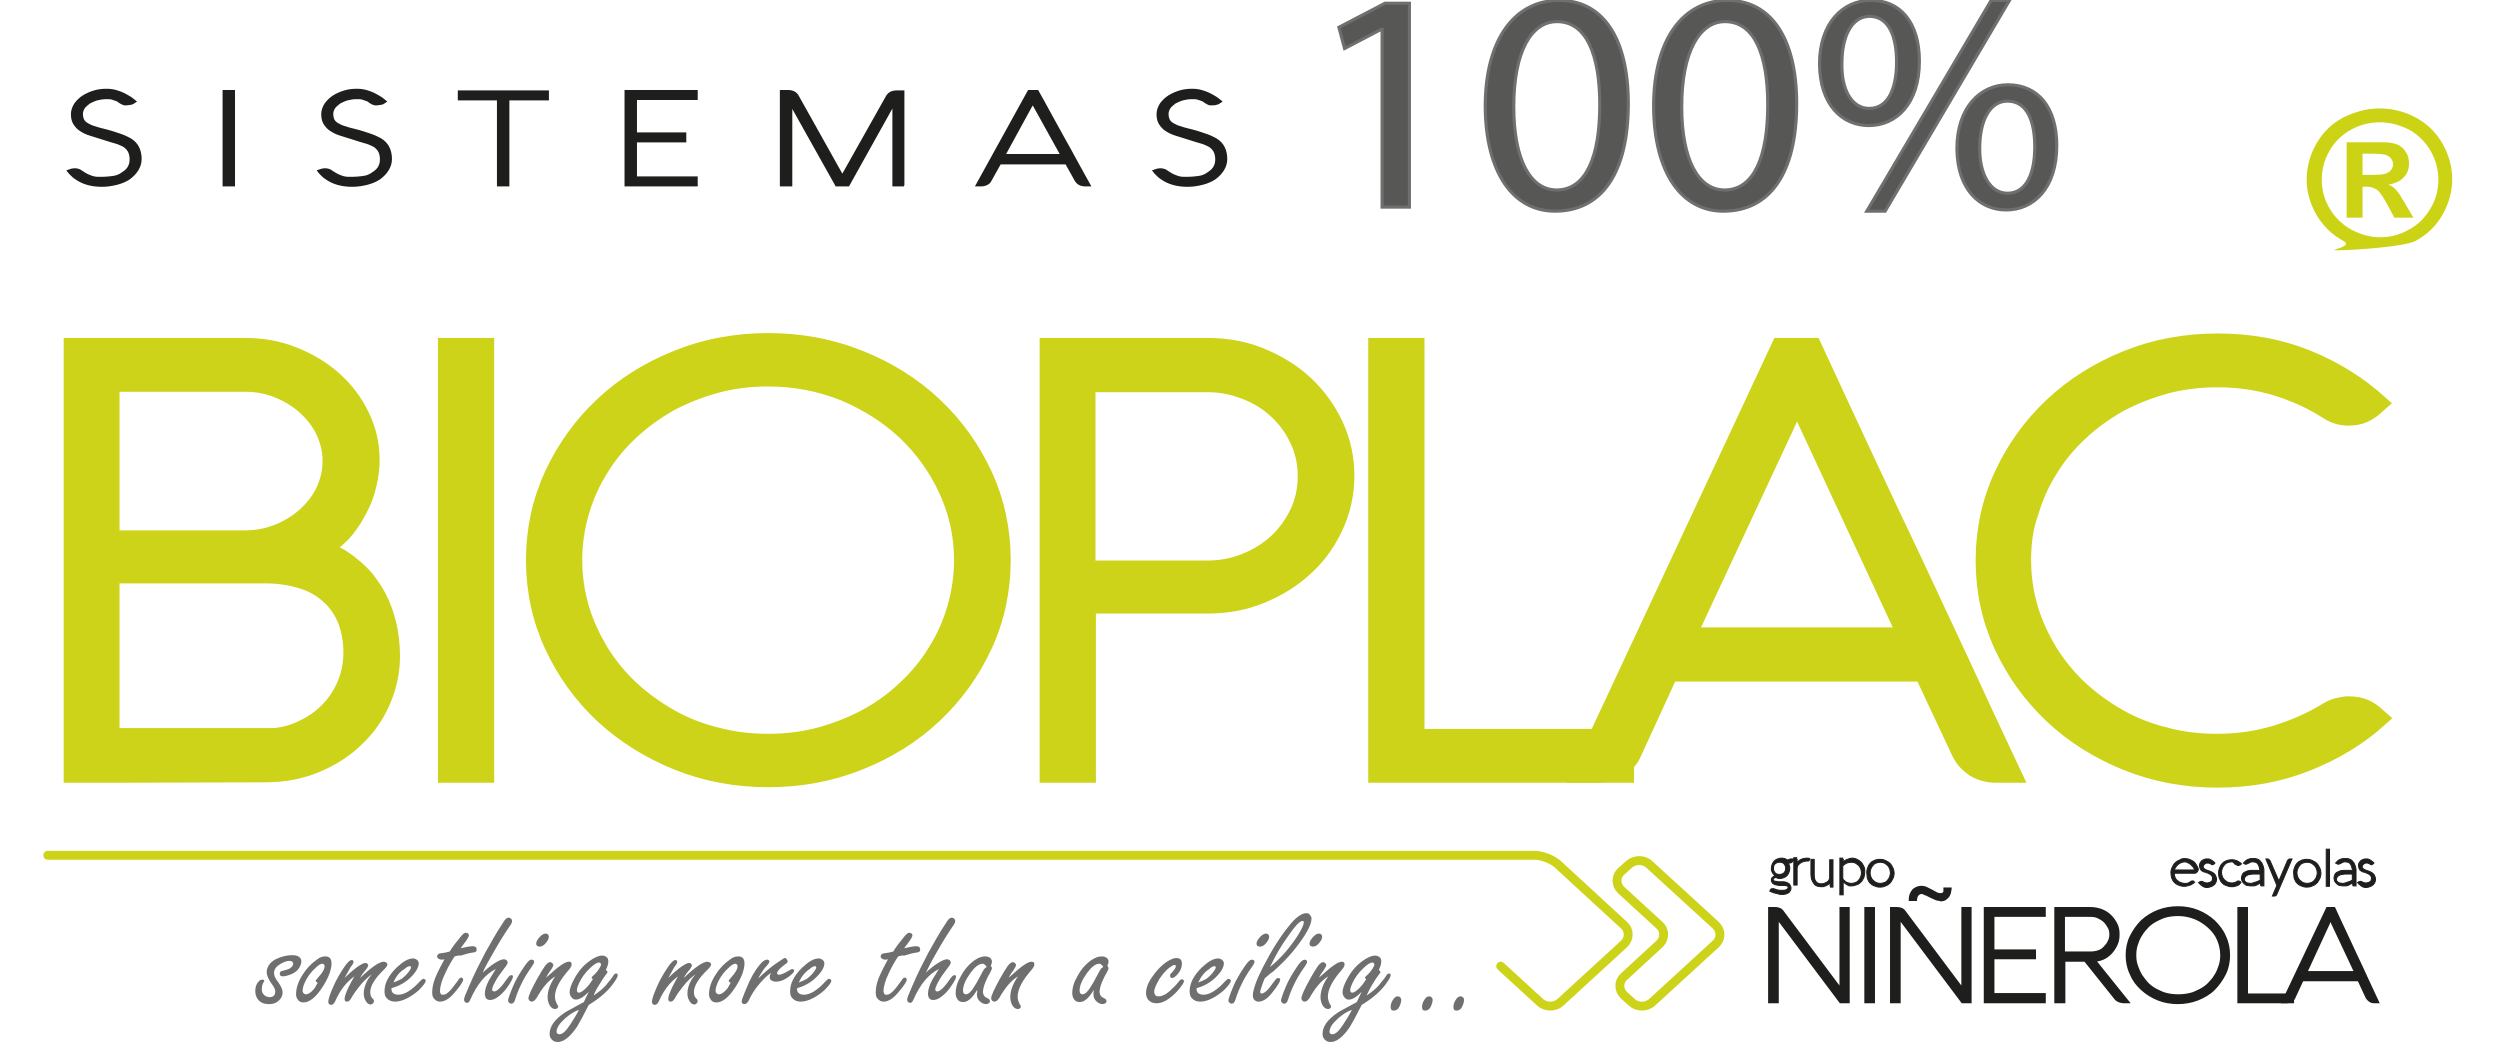 <svg height="1042" viewBox="30.7 22.5 589.8 255.6" width="2500" xmlns="http://www.w3.org/2000/svg"><path d="m49.7 212.5h-13.1v-105.1h42.6c4.1 0 8.1.7 11.8 2.2 3.8 1.5 7.1 3.5 9.9 6s5.1 5.5 6.7 8.9c1.7 3.4 2.5 7.1 2.5 10.9 0 2.1-.3 4.1-.8 6.2s-1.2 4-2.2 5.8c-.9 1.8-2 3.5-3.2 5s-2.6 2.7-4 3.6c-.6.4-1.1.7-1.5.9s-.7.3-.9.4c-.2 0-.4.1-.5 0h-.2c1 0 2.1.2 3.3.7 1.1.4 2.1.9 3 1.5 2.2 1.5 4.1 3.1 5.7 5 1.5 1.9 2.8 3.9 3.7 6s1.6 4.3 2 6.5.6 4.4.6 6.5c0 3.8-.8 7.4-2.3 10.9s-3.6 6.6-6.4 9.2c-2.7 2.7-6 4.8-9.8 6.4s-8 2.4-12.6 2.4zm-3.4-95.9v38h32.8c2.8 0 5.5-.5 8-1.5s4.8-2.4 6.7-4.1 3.5-3.7 4.6-6 1.7-4.8 1.7-7.4-.6-5.1-1.7-7.4-2.7-4.3-4.6-6-4.2-3.1-6.7-4.1-5.2-1.5-8-1.5zm37.7 86.6c2.9 0 5.7-.5 8.2-1.6 2.6-1.1 4.8-2.5 6.7-4.3s3.4-3.9 4.5-6.3 1.7-4.9 1.8-7.7c.1-3.1-.4-5.9-1.3-8.4-.9-2.4-2.3-4.5-4.2-6.2-1.8-1.7-4.1-3-6.7-3.8s-5.6-1.3-8.9-1.3h-37.8v39.5h37.7zm54.2 9.3h-9.8v-105.1h9.8zm11.8-52.6c0-7.4 1.5-14.4 4.5-20.9s7.1-12.2 12.3-17.1 11.3-8.7 18.3-11.5c6.9-2.8 14.4-4.2 22.3-4.2s15.4 1.4 22.4 4.2 13.1 6.6 18.3 11.5 9.3 10.6 12.3 17.1 4.5 13.5 4.5 20.9-1.5 14.4-4.5 20.9-7.1 12.2-12.3 17.1-11.3 8.7-18.3 11.5-14.4 4.2-22.4 4.2c-7.9 0-15.4-1.4-22.3-4.2s-13-6.6-18.3-11.5c-5.2-4.9-9.3-10.6-12.3-17.1s-4.5-13.5-4.5-20.9zm9.8 0c0 4.1.6 8.1 1.7 11.8 1.1 3.8 2.8 7.3 4.8 10.7 2.1 3.3 4.5 6.3 7.4 9s6.1 5 9.6 7 7.3 3.5 11.4 4.5c4 1.1 8.3 1.6 12.7 1.6s8.6-.5 12.7-1.6c4-1.1 7.8-2.6 11.4-4.5 3.6-2 6.8-4.3 9.6-7 2.9-2.7 5.4-5.7 7.4-9 2.1-3.3 3.7-6.9 4.8-10.7s1.7-7.7 1.7-11.8c0-6.2-1.3-11.9-3.8-17.3s-5.9-10.1-10.2-14.2c-4.3-4-9.4-7.2-15.1-9.6-5.8-2.3-11.9-3.5-18.5-3.5-4.4 0-8.6.5-12.7 1.6-4 1.1-7.8 2.6-11.4 4.5-3.5 2-6.7 4.3-9.6 7s-5.4 5.7-7.4 9c-2.1 3.3-3.7 6.9-4.8 10.7-1.1 3.7-1.7 7.7-1.7 11.8zm126 52.6h-9.8v-105.1h39.2c4.7 0 9.1.8 13.2 2.5s7.7 3.9 10.8 6.8 5.5 6.3 7.3 10.1c1.8 3.9 2.7 8 2.7 12.4s-.9 8.5-2.7 12.4-4.2 7.3-7.3 10.1c-3.1 2.9-6.7 5.1-10.8 6.8s-8.5 2.5-13.2 2.5h-29.4zm29.3-50.5c3.3 0 6.5-.6 9.4-1.8 3-1.2 5.5-2.8 7.7-4.8 2.2-2.1 3.9-4.5 5.2-7.2 1.3-2.8 1.9-5.7 1.9-8.9 0-3.1-.6-6.1-1.9-8.8-1.3-2.8-3-5.2-5.2-7.2-2.2-2.1-4.8-3.7-7.7-4.8-3-1.2-6.1-1.8-9.4-1.8h-29.4v45.3zm41.5 50.5v-105.1h9.8v95.9h51.4v9.2z" fill="#ccd318" stroke="#ccd318" stroke-linecap="round" stroke-width="4"/><path d="m455.5 107.4h8.3c4.1 8.9 8.2 17.7 12.3 26.5s8.2 17.5 12.3 26.1c4.1 8.7 8.1 17.4 12.2 26.1 4 8.7 8.1 17.5 12.3 26.4h-4.4c-1.9 0-3.7-.5-5.2-1.4-1.5-1-2.7-2.2-3.5-3.8l-9.2-19.6h-62l-9 19.6c-.7 1.6-1.9 2.9-3.5 3.8-1.6 1-3.4 1.4-5.3 1.4h-4.4zm-22.4 71h53.3l-25.1-54c-.3-.5-.5-1.2-.7-1.9s-.4-1.4-.5-2c-.2-.7-.3-1.5-.3-2.2-.1.7-.2 1.5-.4 2.2-.1.6-.2 1.3-.4 2s-.4 1.3-.7 1.9zm82.1-18.5c0 4.1.6 8.1 1.7 11.8 1.1 3.8 2.8 7.3 4.8 10.7 2.1 3.3 4.5 6.3 7.4 9s6.1 5 9.6 7 7.3 3.5 11.4 4.5c4 1.1 8.3 1.6 12.7 1.6 5.1 0 9.9-.7 14.5-2.1s8.8-3.3 12.7-5.7c.7-.4 1.5-.8 2.4-1s1.7-.4 2.6-.4c1.5 0 2.8.2 4 .7 1.1.5 2.1 1.1 3 2l.8.7c-5.2 4.7-11.2 8.3-18 11s-14.1 4-21.9 4c-7.9 0-15.4-1.4-22.3-4.2s-13-6.6-18.2-11.5-9.3-10.6-12.3-17.1-4.5-13.5-4.5-20.9 1.5-14.4 4.5-20.9 7.1-12.2 12.3-17.1 11.3-8.7 18.2-11.5 14.4-4.2 22.3-4.2 15.2 1.3 21.9 4 12.7 6.4 17.9 11.1l-.8.7c-.9.9-2 1.6-3.1 2.1s-2.4.7-3.8.7c-1.8 0-3.5-.5-5-1.5-3.9-2.5-8.1-4.4-12.6-5.8s-9.4-2.1-14.5-2.1c-4.4 0-8.6.5-12.7 1.6-4 1.1-7.8 2.6-11.4 4.5-3.5 2-6.7 4.3-9.6 7s-5.4 5.7-7.4 9c-2.1 3.3-3.7 6.9-4.8 10.7-1.3 3.5-1.8 7.5-1.8 11.6z" fill="#ccd318" stroke="#ccd318" stroke-linecap="round" stroke-width="4"/><path d="m602.7 49.1c3 0 6 .7 8.8 2.2s5 3.6 6.6 6.4 2.4 5.7 2.4 8.8c0 3-.8 5.9-2.4 8.7s-3.8 4.9-6.6 6.4-16 2.3-19.1 2.3 4.2-.8 1.4-2.3-5-3.7-6.6-6.4c-1.6-2.8-2.4-5.6-2.4-8.7 0-3 .8-6 2.4-8.8s3.8-4.9 6.6-6.4c2.9-1.4 5.8-2.2 8.9-2.2m0 3.4c-2.4 0-4.8.6-7 1.8s-4 2.9-5.3 5.2c-1.3 2.2-1.9 4.6-1.9 7.1 0 2.4.6 4.8 1.9 7s3 3.9 5.3 5.2c2.3 1.2 4.6 1.9 7.1 1.9s4.9-.6 7.1-1.9c2.3-1.2 4-3 5.3-5.2s1.9-4.5 1.9-7-.6-4.8-1.9-7.1c-1.3-2.2-3.1-4-5.3-5.2-2.4-1.2-4.8-1.8-7.2-1.8m-8.1 23.4v-18.5h9.8c1.3.1 2.3.4 3 .7.7.4 1.3 1 1.8 1.8s.7 1.7.7 2.7c0 1.3-.4 2.5-1.3 3.4-.9 1-2.1 1.5-3.8 1.8.6.2 1 .4 1.3.7.3.2.7.7 1.3 1.4.1.2.6.9 1.4 2.3l2.2 3.7h-4.7l-1.6-3c-1.1-2-1.9-3.3-2.6-3.8s-1.6-.8-2.6-.8h-1v7.6zm3.9-10.5h1.6c2.2 0 3.6-.1 4.1-.3s1-.5 1.3-.9.5-.9.5-1.4-.2-1-.5-1.4-.7-.7-1.3-.9-1.9-.3-4.1-.3h-1.6z" fill="#ccd315"/><path d="m358 29.7h-.2l-9 4.7-1.4-5.2 11.3-5.9h6v50h-6.7zm60.4 18.2c0 17-6.5 26.4-18 26.4-10.1 0-17-9.2-17.1-25.7 0-16.8 7.5-26 18-26 10.9-.1 17.1 9.3 17.1 25.3zm-28.1.8c0 13 4.1 20.4 10.5 20.4 7.2 0 10.6-8.1 10.6-20.9 0-12.3-3.3-20.4-10.5-20.4-6.2 0-10.6 7.2-10.6 20.9zm69.4-.8c0 17-6.5 26.4-18 26.4-10.1 0-17-9.2-17.1-25.7 0-16.8 7.5-26 18-26 10.8-.1 17.1 9.3 17.1 25.3zm-28.2.8c0 13 4.1 20.4 10.5 20.4 7.2 0 10.6-8.1 10.6-20.9 0-12.3-3.3-20.4-10.5-20.4-6.1 0-10.6 7.2-10.6 20.9zm58.3-11.2c0 10.5-5.7 15.8-12.4 15.8-6.5 0-12-5-12.1-15.1 0-10 5.7-15.6 12.5-15.6 7.2-.1 12 5.3 12 14.9zm-19 .4c-.2 6.4 2.3 11.2 6.7 11.2 4.6 0 6.7-4.8 6.7-11.4 0-6.1-1.8-11.2-6.7-11.2-4.4.1-6.7 5.1-6.7 11.4zm6.1 36.4 30.5-51.7h4.5l-30.5 51.7zm46.6-16.1c0 10.5-5.7 15.8-12.4 15.8-6.5 0-12-5-12.1-15 0-10.1 5.7-15.7 12.5-15.7 7.3 0 12 5.4 12 14.9zm-18.9.5c-.1 6.4 2.5 11.2 6.8 11.2 4.6 0 6.7-4.8 6.7-11.4 0-6.1-1.8-11.2-6.7-11.2-4.4 0-6.8 5-6.8 11.4z" fill="#575756" stroke="#706f6f" stroke-width=".766"/><path d="m48.9 47.9c-.3-.2-.6-.3-.8-.5s-.5-.3-.8-.4l-.9-.3c-.3-.1-.8-.1-1.3-.1-.8 0-1.5.1-2.3.3-.7.2-1.3.5-1.9.8-.5.4-1 .8-1.3 1.2-.3.5-.5 1-.5 1.5 0 .6.1 1.1.3 1.5s.5.7 1 1 1.1.6 1.9.8c.8.3 1.7.5 2.9.8.6.2 1.2.3 1.7.5s1 .3 1.5.5.9.3 1.3.5l1.2.6c1 .6 1.6 1.3 2 2.1s.6 1.8.6 2.8-.3 1.9-.8 2.7-1.2 1.5-2 2.1c-.9.6-1.9 1-3 1.3-1.2.3-2.4.5-3.7.5-2.6 0-4.7-.6-6.4-1.8-.5-.3-.9-.7-1.2-1s-.6-.6-.8-.9l.3-.1c.5-.2.9-.3 1.3-.3.3 0 .6 0 .9.1s.6.2.8.4c.6.4 1.1.7 1.5.9.5.2.9.4 1.3.5s.8.2 1.2.2h1.2c.8 0 1.6-.1 2.5-.2s1.6-.4 2.2-.8 1.2-.8 1.6-1.4.6-1.3.6-2.1c0-.9-.2-1.6-.5-2.1s-.8-1-1.4-1.3-1.3-.6-2.1-.8-1.6-.5-2.6-.8c-1.2-.4-2.2-.7-3.2-1s-1.8-.7-2.4-1.1c-.7-.4-1.2-1-1.6-1.6s-.6-1.4-.6-2.4c0-.9.3-1.7.8-2.5.5-.7 1.2-1.4 2-1.9s1.7-.9 2.7-1.2 2-.4 3-.4c.9 0 1.6.1 2.3.3s1.3.4 1.9.7 1.1.6 1.6.9.9.7 1.3 1l-.6.4c-.2.1-.4.2-.6.2s-.5.1-.8.1c-.5.1-.9 0-1.3-.2zm27.5 20.1h-2.6v-23.2h2.6zm33.9-20.1c-.3-.2-.6-.3-.8-.5s-.5-.3-.8-.4l-.9-.3c-.3-.1-.8-.1-1.3-.1-.8 0-1.5.1-2.3.3-.7.2-1.3.5-1.9.8-.5.4-1 .8-1.3 1.2-.3.5-.5 1-.5 1.5 0 .6.1 1.1.3 1.5s.5.7 1 1 1.1.6 1.9.8c.8.3 1.7.5 2.9.8.6.2 1.2.3 1.7.5s1 .3 1.5.5.9.3 1.3.5l1.2.6c1 .6 1.6 1.3 2 2.1s.6 1.8.6 2.8-.3 1.9-.8 2.7-1.2 1.5-2 2.1c-.9.6-1.9 1-3 1.3-1.2.3-2.4.5-3.7.5-2.6 0-4.7-.6-6.4-1.8-.5-.3-.9-.7-1.2-1s-.6-.6-.8-.9l.3-.1c.5-.2.9-.3 1.3-.3.3 0 .6 0 .9.1s.6.2.8.4c.6.4 1.1.7 1.5.9.5.2.9.4 1.3.5s.8.2 1.2.2h1.2c.8 0 1.6-.1 2.5-.2s1.6-.4 2.2-.8 1.2-.8 1.6-1.4.6-1.3.6-2.1c0-.9-.2-1.6-.5-2.1s-.8-1-1.4-1.3-1.3-.6-2.1-.8-1.6-.5-2.6-.8c-1.2-.4-2.2-.7-3.2-1s-1.8-.7-2.4-1.1c-.7-.4-1.2-1-1.6-1.6s-.6-1.4-.6-2.4c0-.9.3-1.7.8-2.5.5-.7 1.2-1.4 2-1.9s1.7-.9 2.7-1.2 2-.4 3-.4c.9 0 1.6.1 2.3.3s1.3.4 1.9.7 1.1.6 1.6.9.9.7 1.3 1l-.6.4c-.2.1-.4.2-.6.2s-.5.1-.8.1c-.5.1-.9 0-1.3-.2zm21.2-1v-2h21.9v2h-9.7v21.1h-2.6v-21.1zm58.4 21.1h-17.5v-23.2h17.5v2h-14.9v8.4h12.1v2h-12.1v8.8h14.9zm50.8 0h-2.6v-20c0 .1-.1.2-.1.3s-.1.2-.1.3-.1.2-.1.2l-10.7 19.2h-3l-10.7-19.1c-.1-.1-.2-.3-.2-.5-.1-.2-.1-.3-.1-.4v20h-2.6v-23.2h1.8c.5 0 1 .1 1.4.3s.7.5.9.8l10.8 19.3c.1.1.1.2.1.3s.1.2.1.3c0-.1 0-.2.1-.3 0-.1.1-.2.1-.3l10.8-19.2c.2-.3.5-.6.9-.8s.9-.3 1.3-.3h1.8v23.1zm30.6-23.2h2.2c1.1 2 2.2 3.9 3.2 5.8 1.1 1.9 2.1 3.9 3.2 5.8s2.1 3.8 3.2 5.8c1.1 1.9 2.1 3.9 3.2 5.8h-1.1c-.5 0-1-.1-1.4-.3s-.7-.5-.9-.8l-2.4-4.3h-16.2l-2.4 4.3c-.2.4-.5.6-.9.8s-.9.3-1.4.3h-1.1zm-5.9 15.7h13.9l-6.6-11.9c-.1-.1-.1-.3-.2-.4-.1-.2-.1-.3-.1-.4 0-.2-.1-.3-.1-.5 0 .2-.1.3-.1.5 0 .1-.1.3-.1.4 0 .2-.1.3-.2.4zm49.8-12.6c-.3-.2-.6-.3-.8-.5s-.5-.3-.8-.4l-.9-.3c-.3-.1-.8-.1-1.3-.1-.8 0-1.5.1-2.3.3-.7.2-1.3.5-1.9.8-.5.4-1 .8-1.3 1.2-.3.5-.5 1-.5 1.5 0 .6.1 1.1.3 1.5s.5.7 1 1 1.1.6 1.9.8c.8.3 1.7.5 2.9.8.6.2 1.2.3 1.7.5s1 .3 1.5.5.9.3 1.3.5l1.2.6c1 .6 1.6 1.3 2 2.1s.6 1.8.6 2.8-.3 1.9-.8 2.7-1.2 1.5-2 2.1c-.9.6-1.9 1-3 1.3-1.2.3-2.4.5-3.7.5-2.6 0-4.7-.6-6.4-1.8-.5-.3-.9-.7-1.2-1s-.6-.6-.8-.9l.3-.1c.5-.2.9-.3 1.3-.3.3 0 .6 0 .9.1s.6.2.8.4c.6.4 1.1.7 1.5.9.5.2.9.4 1.3.5s.8.2 1.2.2h1.2c.8 0 1.6-.1 2.5-.2s1.6-.4 2.2-.8 1.2-.8 1.6-1.4.6-1.3.6-2.1c0-.9-.2-1.6-.5-2.1s-.8-1-1.4-1.3-1.3-.6-2.1-.8-1.6-.5-2.6-.8c-1.2-.4-2.2-.7-3.2-1s-1.8-.7-2.4-1.1c-.7-.4-1.2-1-1.6-1.6s-.6-1.4-.6-2.4c0-.9.3-1.7.8-2.5.5-.7 1.2-1.4 2-1.9s1.7-.9 2.7-1.2 2-.4 3-.4c.9 0 1.6.1 2.3.3s1.3.4 1.9.7 1.1.6 1.6.9.9.7 1.3 1l-.6.4c-.2.1-.4.2-.6.2-.2.1-.5.1-.8.1-.5.1-1 0-1.3-.2z" fill="#1e1e1c" stroke="#1e1e1c" stroke-width=".451"/><path d="m423.5 234.5c-1.3-1.2-3.5-1.2-4.9 0l-2 1.8c-1.3 1.2-1.3 3.2 0 4.5l9.5 8.7c1.3 1.2 1.3 3.2 0 4.5l-8.8 8.1c-1.3 1.2-1.3 3.2 0 4.5l2 1.8c1.3 1.2 3.5 1.2 4.9 0l15.7-14.4c1.3-1.2 1.3-3.2 0-4.5z" fill="none" stroke="#ccd318" stroke-width="2.183"/><path d="m30.7 232.3h364.7c1.8 0 4.4 1 5.7 2.2l16.3 15c1.3 1.2 1.3 3.2 0 4.5l-15.7 14.4c-1.3 1.2-3.5 1.2-4.9 0l-9.7-8.9" fill="none" stroke="#ccd318" stroke-linecap="round" stroke-width="2.183"/><g fill="#1e1e1c" stroke="#1e1e1c"><path d="m472.5 268.4h-2.1l-15-20c-.1-.1-.1-.1-.1-.2s-.1-.2-.1-.3-.1-.2-.1-.3v20.8h-2.2v-23.2h1.5c.5 0 .8.1 1.1.2s.5.3.7.5l13.7 18.3c.1.1.2.2.2.4s.1.2.2.3c0 .1.1.2.1.4v-20.1h2.1zm6.2 0h-2.2v-23.2h2.2zm23.7 0h-2.1l-15-20c-.1-.1-.1-.1-.1-.2s-.1-.2-.1-.3-.1-.2-.1-.3v20.8h-2.2v-23.2h1.5c.5 0 .8.1 1.1.2s.5.3.7.5l13.7 18.3c.1.1.2.2.2.4s.1.2.2.3c0 .1.1.2.1.4v-20.1h2.1zm-7.4-25.1c-.5 0-1-.1-1.4-.3s-.9-.4-1.3-.6-.7-.4-1.1-.5c-.3-.2-.6-.3-.8-.3h-.1c-.3 0-.5.1-.6.2s-.3.2-.4.4-.2.3-.2.5-.1.3-.1.5v.1h-1.6v-.2-.2c0-.3.1-.6.2-1 .1-.3.3-.6.5-.9s.5-.5.9-.7.8-.3 1.3-.3.9.1 1.3.3l1.2.6s.7.4 1.1.6c.3.2.7.3 1 .3.2 0 .4 0 .6-.1.1-.1.3-.2.3-.3.1-.1.1-.3.1-.5v-.5h1.6v.1c0 .1 0 .3-.1.6 0 .3-.1.6-.3 1s-.4.6-.8.9c-.3.3-.8.4-1.4.4h.1zm25.6 25.1h-14.8v-23.2h14.8v2h-12.6v8.4h10.2v2h-10.2v8.7h12.6zm4.7 0h-2.2v-23.2h8.7c1 0 1.9.2 2.7.5s1.6.8 2.2 1.4 1.1 1.3 1.5 2.1.5 1.6.5 2.5c0 .8-.1 1.6-.4 2.3s-.7 1.4-1.2 2-1.1 1.1-1.8 1.5-1.5.6-2.3.7l8.2 10.2h-1c-1.2 0-2.1-.4-2.6-1.2l-7.2-9h-5v10.2zm0-21.2v8.9h6.5c.7 0 1.3-.1 1.9-.3s1.1-.5 1.5-1c.4-.4.8-.9 1-1.4.3-.5.4-1.1.4-1.7s-.1-1.2-.4-1.7-.6-1-1-1.4-.9-.7-1.5-1-1.2-.4-1.9-.4zm15.3 9.6c0-1.6.3-3.2 1-4.6s1.6-2.7 2.7-3.8c1.2-1.1 2.5-1.9 4-2.5s3.2-.9 4.9-.9c1.8 0 3.4.3 4.9.9s2.9 1.5 4 2.5c1.1 1.1 2.1 2.3 2.7 3.8.7 1.4 1 3 1 4.6s-.3 3.2-1 4.6-1.6 2.7-2.7 3.8-2.5 1.9-4 2.5-3.2.9-4.9.9c-1.8 0-3.4-.3-4.9-.9s-2.9-1.5-4-2.5c-1.2-1.1-2.1-2.3-2.7-3.8-.7-1.4-1-3-1-4.6zm2.2 0c0 .9.1 1.8.4 2.6s.6 1.6 1.1 2.4c.5.7 1 1.4 1.6 2s1.3 1.1 2.1 1.5 1.6.8 2.5 1 1.8.3 2.8.3 1.9-.1 2.8-.3 1.7-.6 2.5-1 1.5-.9 2.1-1.5 1.2-1.3 1.6-2c.5-.7.8-1.5 1.1-2.4s.4-1.7.4-2.6c0-1.4-.3-2.6-.8-3.8s-1.3-2.2-2.3-3.1-2.1-1.6-3.3-2.1c-1.3-.5-2.6-.8-4.1-.8-1 0-1.9.1-2.8.3s-1.7.6-2.5 1-1.5.9-2.1 1.5-1.2 1.3-1.6 2c-.5.7-.8 1.5-1.1 2.4-.3.8-.4 1.7-.4 2.6zm25.2 11.6v-23.2h2.2v21.2h11.3v2z" stroke-width=".414"/><path d="m589.8 245.2h1.8c.9 2 1.8 3.9 2.7 5.8s1.8 3.9 2.7 5.8 1.8 3.8 2.7 5.8c.9 1.9 1.8 3.9 2.7 5.8h-1c-.4 0-.8-.1-1.1-.3s-.6-.5-.8-.8l-2-4.3h-13.7l-2 4.3c-.2.4-.4.6-.8.8s-.7.3-1.2.3h-1zm-5 15.7h11.8l-5.6-11.9c-.1-.1-.1-.3-.2-.4s-.1-.3-.1-.4c0-.2-.1-.3-.1-.5 0 .2-.1.3-.1.5 0 .1-.1.3-.1.4 0 .2-.1.3-.1.4z" stroke-width=".414"/><path d="m458.7 233.8c0 .1-.2.2-.3.3-.2.1-.5.1-.8.1.1.1.1.2.2.3 0 .1.1.2.1.4 0 .1.1.2.1.4v.3c0 .3-.1.6-.2.9s-.3.6-.5.8-.5.4-.8.5-.6.2-.9.2c-.4 0-.7-.1-1.1-.3-.2.1-.3.2-.4.3s-.2.2-.2.3v.1c.1.1.2.1.3.2.1 0 .2.1.4.1.1 0 .3 0 .5.1h1.4c.3 0 .6.1.8.2.3.1.6.3.7.5s.3.5.3.8c0 .2 0 .5-.2.7-.1.2-.2.4-.4.5s-.4.2-.7.3-.6.1-.9.1-.6 0-.8-.1-.5-.1-.8-.2-.5-.1-.7-.2-.5-.2-.7-.3l.1-.2c0-.1.1-.2.2-.3s.2-.1.4-.1h.3s.2.1.3.1c0 0 .1.1.2.1s.2.1.4.1.3.1.5.1h1s.3 0 .5-.1c.1-.1.3-.1.4-.2s.2-.2.2-.4v-.2l-.1-.1c-.1 0-.1-.1-.2-.1-.3-.1-.5-.1-.8-.1h-.8c-.3 0-.5 0-.8-.1-.3 0-.5-.1-.7-.2s-.4-.2-.5-.4-.2-.3-.2-.6v-.1-.2c0-.1.1-.1.1-.2l.3-.3c.1-.1.3-.2.5-.3l-.5-.5c-.1-.1-.2-.4-.3-.6s-.1-.3-.1-.5v-.3c0-.3.1-.6.2-.9s.3-.5.5-.8c.2-.2.5-.4.8-.5s.6-.2.9-.2.5 0 .8.1.5.2.8.4c.1-.1.2-.1.4-.2s.3-.1.5-.1h.4s.3.1.4.1zm-4.7 1.7c0 .2 0 .4.1.6s.2.4.3.5.3.3.5.3c.2.1.4.1.6.1s.4 0 .6-.1.4-.2.5-.3.2-.3.3-.5.1-.4.1-.6 0-.4-.1-.6-.2-.4-.3-.5-.3-.3-.5-.3c-.2-.1-.4-.1-.6-.1s-.4 0-.6.1-.4.2-.5.3-.3.3-.3.5c-.1.2-.1.4-.1.6z" stroke-width=".253"/><path d="m459.7 233.2s0 .1.1.1 0 .1 0 .2v.7c.1-.2.2-.3.4-.5s.3-.3.6-.4.4-.2.7-.2c.2-.1.5-.1.7-.1.3 0 .5 0 .7.1l-.1.3c0 .1 0 .2-.1.2 0 .1-.1.1-.1.1h-.5c-.3 0-.6.1-.9.2s-.5.2-.7.4-.4.3-.5.5-.2.4-.2.6v4.2h-.8v-6.7h.7zm8.3 6.7s0-.1-.1-.1v-.8l-.5.5-.6.3c-.2.1-.4.1-.6.2h-.6c-.4 0-.7-.1-1-.2s-.5-.3-.7-.6-.4-.6-.5-.9c-.1-.4-.2-.8-.2-1.2v-3.8h.8v3.8c0 .7.1 1.2.4 1.6s.7.6 1.2.6c.3 0 .6 0 .8-.1.3-.1.5-.2.7-.3s.4-.3.5-.5.2-.4.2-.6v-4.4h.8v6.7h-.6zm3-6.7s0 .1.1.1 0 .1 0 .2v.5c.1-.2.2-.3.4-.4l.6-.3s.4-.1.6-.2c.2 0 .3-.1.5-.1.5 0 .9.1 1.3.3s.7.4 1 .7.5.7.7 1.1.2.9.2 1.3-.1.9-.2 1.3c-.2.4-.4.8-.7 1.1s-.6.6-1 .7-.8.3-1.3.3h-.5c-.2 0-.3-.1-.5-.2s-.4-.2-.5-.3-.4-.3-.6-.6v3.3h-.8v-9h.7zm2.1 6c.4 0 .7-.1 1-.2s.6-.3.8-.6c.2-.2.4-.5.5-.8s.2-.7.2-1-.1-.7-.2-1-.3-.6-.5-.8-.5-.4-.8-.6c-.3-.1-.6-.2-1-.2s-.7.1-1.1.2c-.4.2-.7.4-1 .7v3.1c.1.2.2.4.4.5.2.2.3.3.5.4s.4.2.6.2c.3.1.5.1.6.1zm3.8-2.6c0-.3 0-.6.1-.9s.2-.6.3-.8.3-.5.5-.7.4-.4.7-.5.5-.3.8-.3c.3-.1.6-.1.9-.1.5 0 .9.1 1.3.3s.8.4 1.1.7.5.7.7 1.1.3.9.3 1.3-.1.9-.3 1.3-.4.8-.7 1.1-.7.6-1.1.7c-.4.2-.8.3-1.3.3-.3 0-.6 0-.9-.1s-.6-.2-.8-.3-.5-.3-.7-.5-.4-.4-.5-.7-.3-.5-.3-.8-.1-.8-.1-1.1zm.8 0c0 .4.1.7.2 1s.3.6.5.8.5.4.8.6c.3.1.7.2 1 .2.4 0 .7-.1 1-.2s.6-.3.8-.6c.2-.2.4-.5.5-.8s.2-.7.2-1-.1-.7-.2-1-.3-.6-.5-.8-.5-.4-.8-.6c-.3-.1-.6-.2-1-.2s-.7.1-1 .2-.6.3-.8.6c-.2.2-.4.5-.5.8-.1.2-.2.6-.2 1zm77.2-3.5c.4 0 .8.1 1.1.2s.7.3 1 .5.5.5.7.8.4.7.5 1v.2c0 .1 0 .2-.1.3 0 .1-.1.2-.2.3l-.2.2c-.1 0-.2.1-.3.1h-5.1c0 .4.1.7.2 1s.3.6.6.8c.2.2.5.4.8.5s.6.2 1 .2h.4s.3-.1.4-.1.3-.1.4-.2.2-.1.3-.2c.1 0 .1-.1.2-.1h.4c.1 0 .1 0 .1.1s.1.1.1.1l.1.1c-.2.2-.3.3-.5.4s-.4.3-.6.3-.4.2-.7.2c-.2.1-.5.1-.7.1-.3 0-.6 0-.9-.1s-.6-.2-.8-.3-.5-.3-.7-.5-.4-.4-.5-.7-.3-.5-.3-.8-.1-.6-.1-.9c0-.5.1-.9.3-1.3s.4-.8.7-1.1.7-.6 1.1-.7c.4-.3.8-.4 1.3-.4zm0 .8c-.3 0-.6.1-.9.2s-.6.3-.8.5-.4.4-.6.7-.2.6-.3.9c0-.1.1-.1.1-.2s.1-.1.2-.1h4.7c-.1-.3-.2-.6-.4-.8l-.6-.6c-.2-.2-.5-.3-.7-.4s-.4-.2-.7-.2zm3.4 5.1c.1-.1.2-.1.3-.2.1 0 .2-.1.3-.1h.2c.1 0 .2.1.3.1.1.1.3.2.4.2s.3.1.5.1.3 0 .5-.1c.2 0 .3-.1.5-.2s.3-.2.3-.4c.1-.2.1-.3.1-.5 0-.1 0-.3-.1-.4 0-.1-.1-.2-.2-.3s-.2-.2-.4-.3l-.6-.3h-.1c-.2-.1-.4-.2-.6-.2s-.4-.2-.6-.3-.3-.3-.4-.5-.2-.5-.2-.8.1-.5.2-.7.3-.4.4-.5.4-.2.6-.3.4-.1.7-.1h.1c.2 0 .4 0 .6.1s.3.2.5.3c.1.1.3.2.4.3l.3.3-.1.1-.2.2c-.1 0-.2.1-.2.1h-.2s-.1 0-.2-.1c-.1 0-.1-.1-.2-.1s-.1-.1-.2-.1c-.1-.1-.2-.1-.3-.1h-.2c-.2 0-.4 0-.5.1s-.2.1-.3.2-.1.2-.2.3c0 .1-.1.2-.1.2 0 .2 0 .3.1.4l.3.3c.1.1.3.2.4.2.2.1.3.1.5.2h.1c.2.1.5.2.7.3s.4.2.6.4.3.3.4.6.2.5.2.8-.1.5-.2.8c-.1.2-.3.5-.5.6-.2.2-.4.3-.7.4s-.6.2-.9.2c-.4 0-.8-.1-1.1-.3-.5-.4-.8-.6-1-.9zm8.1-5.1c-.4 0-.7.1-1 .2s-.6.3-.8.6c-.2.2-.4.5-.5.8s-.2.7-.2 1 .1.7.2 1 .3.6.5.8.5.4.8.6c.3.1.7.2 1 .2.2 0 .4 0 .7-.1.2-.1.4-.1.6-.3.1 0 .1-.1.2-.1h.2c.1 0 .2 0 .3.1s.2.1.2.2l.1.1c-.1.1-.3.2-.4.4s-.3.2-.5.3-.4.2-.6.2c-.2.1-.5.1-.7.1-.3 0-.6 0-.9-.1s-.6-.2-.8-.3c-.3-.1-.5-.3-.7-.5s-.4-.4-.5-.7-.3-.5-.3-.8c-.1-.3-.1-.6-.1-.9s0-.6.1-.9.2-.6.3-.8.3-.5.5-.7.4-.4.7-.5c.2-.1.5-.3.8-.3.3-.1.6-.1.9-.1.2 0 .5 0 .7.1.2 0 .4.1.6.2s.4.2.5.3c.2.1.3.2.5.4l-.1.1c-.1.1-.2.2-.3.2s-.2.1-.3.1h-.2c-.1 0-.1 0-.2-.1l-.6-.3c-.2-.4-.4-.5-.7-.5zm2.9.3.2-.2.2-.2.2-.2c.3-.2.5-.3.8-.4s.6-.1 1-.1c.3 0 .6 0 .9.1s.5.2.7.4.3.4.5.6c.1.2.2.5.3.7.1.3.1.5.2.8v4.1h-.7s-.1-.1-.1-.2v-.6c-.2.2-.4.3-.6.4l-.6.3c-.2.1-.4.1-.6.1h-.7c-.3 0-.6-.1-.8-.1s-.5-.2-.7-.4-.4-.4-.5-.6-.2-.5-.2-.8.1-.6.2-.8c.1-.3.3-.5.5-.6s.6-.3.9-.4c.4-.1.8-.1 1.3-.1h1s.3 0 .4.1h.2c0-.5-.1-.8-.2-1.1s-.2-.5-.4-.7-.3-.3-.5-.3-.4-.1-.6-.1-.4 0-.6.1l-.6.3c-.1 0-.1.1-.2.1s-.2.1-.3.1c-.2 0-.3-.1-.5-.2zm1.7 5c.2 0 .4 0 .6-.1s.4-.1.6-.2.4-.1.6-.2l.6-.3v-1.5h-1.6c-.3 0-.6 0-.9.1-.3 0-.5.1-.7.2s-.3.2-.5.4c-.1.2-.2.4-.2.6s0 .3.1.4l.3.3c.1.1.3.2.4.2.3 0 .5.1.7.1zm3.8-6h.3c.2 0 .3 0 .4.1l.3.3 2 4.6c0 .1.1.2.1.2v.4l2.2-5.2c.1-.1.2-.3.3-.3.1-.1.3-.1.4-.1h.4l-3.7 8.6c-.1.2-.1.3-.3.4-.1.1-.3.1-.4.1h-.4l1.1-2.6zm6.8 3.4c0-.3 0-.6.1-.9s.2-.6.3-.8.3-.5.5-.7.4-.4.7-.5.5-.3.8-.3c.3-.1.6-.1.9-.1.5 0 .9.1 1.3.3s.8.4 1.1.7.5.7.7 1.1.3.9.3 1.3-.1.9-.3 1.3-.4.8-.7 1.1-.7.6-1.1.7c-.4.2-.8.3-1.3.3-.3 0-.6 0-.9-.1s-.6-.2-.8-.3-.5-.3-.7-.5-.4-.4-.5-.7-.3-.5-.3-.8-.1-.8-.1-1.1zm.8 0c0 .4.1.7.2 1s.3.6.5.8.5.4.8.6c.3.1.7.2 1 .2.4 0 .7-.1 1-.2s.6-.3.8-.6c.2-.2.4-.5.5-.8s.2-.7.2-1-.1-.7-.2-1-.3-.6-.5-.8-.5-.4-.8-.6c-.3-.1-.6-.2-1-.2s-.7.1-1 .2-.6.3-.8.6c-.2.2-.4.5-.5.8-.1.2-.2.6-.2 1zm8-5.8v9.1h-.8v-9.1zm1.5 3.4.2-.2.2-.2.2-.2c.3-.2.5-.3.8-.4s.6-.1 1-.1c.3 0 .6 0 .9.1s.5.2.7.4.3.4.5.6c.1.2.2.5.3.7.1.3.1.5.2.8v4.1h-.7s-.1-.1-.1-.2v-.6c-.2.2-.4.3-.6.4l-.6.3c-.2.1-.4.1-.6.1h-.6c-.3 0-.6-.1-.8-.1s-.5-.2-.7-.4-.4-.4-.5-.6-.2-.5-.2-.8.1-.6.2-.8c.1-.3.3-.5.5-.6s.6-.3.9-.4c.4-.1.8-.1 1.3-.1h1s.3 0 .4.1h.2c0-.5-.1-.8-.2-1.1s-.2-.5-.4-.7-.3-.3-.5-.3-.4-.1-.6-.1-.4 0-.6.1l-.6.3c-.1 0-.1.1-.2.1s-.2.1-.3.1c-.2 0-.3-.1-.5-.2zm1.7 5c.2 0 .4 0 .6-.1s.4-.1.6-.2.4-.1.6-.2l.6-.3v-1.5h-1.6c-.3 0-.6 0-.9.1-.3 0-.5.1-.7.2s-.3.2-.5.4c-.1.2-.2.4-.2.6s0 .3.1.4l.3.3c.1.1.3.2.4.2.3 0 .5.1.7.1zm3.7-.2c.1-.1.2-.1.3-.2.1 0 .2-.1.3-.1h.2c.1 0 .2.1.3.1.1.1.3.2.4.2s.3.1.5.1.3 0 .5-.1c.2 0 .3-.1.5-.2s.3-.2.3-.4c.1-.2.1-.3.1-.5 0-.1 0-.3-.1-.4 0-.1-.1-.2-.2-.3s-.2-.2-.4-.3l-.6-.3h-.1c-.2-.1-.4-.2-.6-.2s-.4-.2-.6-.3-.3-.3-.4-.5-.2-.5-.2-.8.1-.5.2-.7.3-.4.4-.5.4-.2.6-.3.4-.1.7-.1h.1c.2 0 .4 0 .6.1s.3.2.5.3c.1.1.3.2.4.3l.3.3-.1.1-.2.2c-.1 0-.2.1-.2.1h-.2s-.1 0-.2-.1c-.1 0-.1-.1-.2-.1s-.1-.1-.2-.1c-.1-.1-.2-.1-.3-.1h-.2c-.2 0-.4 0-.5.1s-.2.1-.3.2-.1.2-.2.3c0 .1-.1.2-.1.2 0 .2 0 .3.1.4l.3.3c.1.1.3.2.4.2.2.1.3.1.5.2h.1c.2.1.5.2.7.3s.4.2.6.4.3.3.4.6.2.5.2.8-.1.5-.2.8c-.1.2-.3.5-.5.6-.2.2-.4.3-.7.4s-.6.2-.9.2c-.4 0-.8-.1-1.1-.3-.5-.4-.8-.6-1-.9z" stroke-width=".253"/></g><path d="m90.6 256.8c.8 0 1.3.1 1.7.4s.6.6.6 1.1c0 .7-.3 1.3-.8 2-.5.6-1.3 1.1-2.3 1.4-.6.2-1 .3-1.4.3-.5 0-.8-.2-.8-.6 0-.3.1-.5.4-.7.1 0 .5-.1 1.2-.3.4-.1.9-.3 1.2-.6s.5-.5.5-.9c0-.2-.1-.4-.2-.5s-.4-.2-.7-.2c-.7 0-1.5.3-2.3.8-1 .6-1.5 1.3-1.5 2.2 0 .6.3 1.3 1 2.2.7 1 1.1 1.8 1.1 2.5 0 1-.5 1.8-1.4 2.4-.6.4-1.2.5-2 .5-1.2 0-2.1-.4-2.7-1.2-.4-.6-.6-1.2-.6-2 0-.9.2-1.6.7-2.2.3-.4.6-.6 1-.6.3 0 .5.1.5.3 0 .1-.1.2-.2.4-.3.5-.4 1.1-.4 1.7s.2 1 .6 1.4c.4.3.8.5 1.3.5s.8-.1 1.1-.4c.2-.3.3-.6.3-1 0-.5-.3-1.1-.9-1.9-.8-1.1-1.2-2-1.2-2.9 0-1.1.7-2.2 2-3 1.4-.7 2.8-1.1 4.2-1.1zm8.2.3c1 0 1.5.6 1.5 1.7 0 1.5-.7 3.5-2.2 5.8-1.6 2.5-3.2 3.8-4.7 3.8-.7 0-1.2-.3-1.5-.9-.2-.3-.3-.7-.3-1.1 0-1.5.5-3.1 1.6-4.8 1-1.6 2.2-2.8 3.5-3.7.7-.6 1.4-.8 2.1-.8zm-1.9 6.5c-.3-.2-.5-.4-.5-.5s.2-.3.6-.8c1.1-1.2 1.6-2.1 1.6-2.8 0-.1 0-.2-.1-.3-.1-.2-.2-.3-.5-.3-.4 0-1 .4-1.7 1.1-1 .9-1.7 1.9-2.2 2.8-.6 1.1-.9 2-.9 2.8 0 .2.1.4.2.5.2.2.4.3.6.3.6 0 1.2-.4 1.9-1.2.3-.3.5-.7.7-1.1.2-.3.3-.5.3-.5zm6.6-1.2c1-1 1.9-1.8 2.7-2.4 1.2-.9 2-1.3 2.4-1.3.2 0 .4.1.5.2s.2.3.2.4c0 .2-.2.6-.6 1.1-.7.8-1.1 1.4-1.4 2 2.8-2.7 4.8-4 5.8-4 .2 0 .4.1.6.2s.3.3.3.5c0 .3-.3.7-.8 1.2-2.3 2.2-3.4 4.1-3.4 5.5 0 .6.1 1 .3 1.3l.5.6c.1.1.1.2.1.4s-.1.4-.2.5c-.2.2-.4.3-.6.3-.4 0-.8-.2-1.1-.7-.4-.6-.6-1.2-.6-2 0-1 .3-2.1.9-3.2.2-.4.6-.9 1.1-1.5-1 .7-2.1 1.7-3.1 3-.7.9-1.4 1.8-2 2.9-.3.5-.6.8-1 .8s-.6-.2-.6-.7.3-1.4 1-2.9c.4-.8.9-1.7 1.4-2.6-2.1 1.5-3.6 3.6-4.7 6.1-.3.6-.6.9-1 .9-.2 0-.4-.1-.5-.2s-.2-.3-.2-.5c0-.7.4-1.9 1.2-3.7.8-1.9 1.8-3.5 2.8-5 .7-1 1.3-1.6 1.7-1.6s.5.2.5.5c0 .2-.2.6-.7 1.2-.7 1.3-1.2 2.2-1.5 2.7zm11.5 2.5v.3c0 .3.1.5.2.7.3.4.8.6 1.5.6 1.5 0 3.3-1.1 5.3-3.3.4-.4.6-.6.9-.6.1 0 .3.1.4.2s.1.2.1.3c0 .4-.6 1.2-1.7 2.3-.9.8-1.9 1.5-2.9 2s-2 .8-2.9.8-1.6-.3-2.1-.9c-.4-.4-.5-1-.5-1.7 0-1.9 1-3.8 2.9-5.7 1.6-1.5 2.9-2.3 4.1-2.3.3 0 .6.1.9.3s.5.6.5.9c0 .6-.3 1.4-.9 2.2-1.4 1.9-3.3 3.2-5.8 3.9zm.5-1.4c.8-.3 1.5-.6 2-.9.8-.6 1.5-1.3 2-2.1.2-.3.3-.5.3-.7s-.1-.3-.3-.3c-.3 0-.8.2-1.3.7-1.2.7-2.1 1.8-2.7 3.3zm15-6.4c-.8 1.2-1.5 2.4-2.2 3.9-1 2-1.4 3.6-1.4 4.6 0 .3.1.5.2.7s.3.2.6.2c.6 0 1.3-.5 2.2-1.6.5-.7 1-1.3 1.5-2 .2-.4.5-.6.7-.6s.3.1.4.2.1.2.1.3c0 .4-.6 1.4-1.8 2.8-1.4 1.8-2.7 2.6-3.9 2.6-.6 0-1.1-.3-1.5-.8-.3-.3-.4-.8-.4-1.5 0-1.4.4-3 1.3-4.8.2-.5.8-1.6 1.7-3.3-.3.1-.6.1-.7.1-.3 0-.5-.1-.7-.2-.3-.2-.4-.4-.4-.6 0-.3.2-.5.5-.7.1 0 .5-.1 1.3-.2.3 0 .7-.2 1.3-.3.4-.7 1.1-1.7 2.1-2.9.5-.7.9-1.1 1.1-1.3.3-.3.5-.4.8-.4.2 0 .3.1.5.2.1.1.2.3.2.4 0 .3-.3.9-1 1.8-.4.6-.8 1-1 1.4 1.3-.3 2.3-.5 2.9-.5.7 0 1 .3 1 .8 0 .3-.1.5-.3.6-.1.1-.4.1-.9.2-.2 0-1.1.2-2.7.7-.6-.1-1 .1-1.5.2zm6.9 4c.9-.9 1.8-1.6 2.7-2.2 1.2-.8 2-1.1 2.5-1.1.2 0 .4.1.6.2.2.2.3.4.3.6 0 .3-.3.8-.8 1.4-1 1.3-1.8 2.4-2.3 3.4-.5.9-.7 1.5-.7 1.8s.2.5.5.5c.7 0 1.8-1.1 3.3-3.3.3-.4.6-.7.9-.7s.4.1.4.4c0 .4-.5 1.3-1.4 2.6-.8 1.1-1.6 1.9-2.5 2.5-.6.4-1.2.6-1.7.6s-.9-.2-1.1-.6c-.1-.3-.2-.6-.2-.9 0-1 .4-2.2 1.1-3.5.2-.3.7-1.2 1.6-2.6-2.5 1.2-4.6 3.7-6.3 7.6-.2.4-.4.7-.7.7-.2 0-.4-.1-.6-.2-.1-.2-.2-.4-.2-.6 0-.4.4-1.4 1.2-3.2 1.4-3.3 2.8-6 4-8.3 1.3-2.3 2.6-4.7 4.2-7.1.4-.6.6-1 .9-1.2.2-.2.4-.3.7-.3.2 0 .4.1.6.3.1.2.2.3.2.5 0 .3-.2.8-.6 1.3-1.3 1.9-2.6 4-3.9 6.3-1.5 2.6-2.4 4.2-2.7 5.1zm12-3.2c.2 0 .4.1.5.2s.1.3.1.4c0 .2-.2.5-.5 1-1.3 1.8-2.2 3.4-2.7 4.5-.6 1.2-1.1 2.5-1.5 3.8-.2.6-.5.9-.9.9-.2 0-.4-.1-.6-.3-.1-.1-.2-.3-.2-.5 0-.3.4-1.5 1.2-3.4.6-1.5 1.6-3.2 2.9-5.1.4-.6.8-1 1-1.2s.4-.3.7-.3zm3.4-6.4c.5 0 .8.3.8.8s-.3 1-.8 1.6-1 .8-1.5.8c-.2 0-.4-.1-.6-.2-.1-.1-.2-.3-.2-.5 0-.5.3-1.1 1-1.8.5-.5 1-.7 1.3-.7zm.1 10.8c.2-.1.3-.3.5-.4 2.5-2.3 4.2-3.5 5.1-3.5.5 0 .7.2.7.7 0 .3-.2.7-.6 1.2-2.3 2.6-3.5 4.8-3.5 6.7 0 .6.2 1.2.5 1.8.2.3.3.5.3.6s-.1.3-.2.4c-.2.2-.3.2-.6.2-.5 0-.9-.3-1.3-.9-.3-.6-.5-1.2-.5-2 0-1.5.6-3.3 1.9-5.1-1.7 1-3.2 2.8-4.6 5.3-.4.6-.8.9-1.2.9-.2 0-.4-.1-.5-.2-.2-.2-.3-.4-.3-.6 0-.6.7-2.2 2.2-4.9.8-1.4 1.4-2.4 1.9-3.1.5-.6.9-.9 1.2-.9.2 0 .3.1.5.2.2.2.3.3.3.5 0 .3-.2.6-.5 1.1-.6.8-1 1.4-1.3 2zm11.7 4.4c1.3-.9 2.3-1.7 2.9-2.4.9-1.1 1.6-1.9 2-2.6.2-.3.4-.4.6-.4.3 0 .4.1.4.4s-.2.8-.7 1.5c-1.4 2.2-3.6 4.1-6.4 5.8-1.3 2.6-2.3 4.4-2.9 5.4-1.7 2.5-3.3 3.7-4.7 3.7-.8 0-1.3-.3-1.7-.9-.2-.3-.3-.7-.3-1.1 0-1.8 1.2-3.5 3.7-5.2.4-.3 2-1.1 4.7-2.6.5-1.1.9-1.9 1.2-2.5-1.3 1.3-2.3 1.9-3.2 1.9-.5 0-.9-.3-1.2-.8-.2-.3-.3-.7-.3-1 0-.8.4-1.9 1.1-3.2 1-1.9 2.2-3.3 3.7-4.4 1.2-.9 2.3-1.4 3.2-1.4.5 0 .9.2 1.2.5.2.2.3.5.3 1s-.2 1.2-.6 2c.3.3.4.4.4.6 0 .1-.1.2-.2.3-.3.4-.9 1.2-1.6 2.4-.6.9-1.2 1.9-1.6 3zm-3.6 3.5c-1.6.6-3 1.6-4.2 2.9-.6.6-1 1.2-1.2 1.9-.1.2-.1.4-.1.5s0 .3.1.4c.1.2.3.3.6.3.8 0 1.6-.8 2.6-2.3.8-1.2 1.6-2.5 2.2-3.7zm3.4-7.5c-.2-.2-.3-.3-.3-.4s.1-.2.3-.4c.6-.5 1.1-1.1 1.5-1.7.3-.5.5-.8.5-1.1s-.2-.5-.5-.5c-.5 0-1.3.5-2.2 1.4-1.2 1.1-2.1 2.4-2.7 3.7-.3.7-.5 1.2-.5 1.6 0 .2 0 .4.1.5s.2.2.4.2c.4 0 1-.4 1.8-1.2.5-.5.9-1 1.2-1.5.3-.4.4-.6.4-.6zm18.5-.3c1-1 1.9-1.8 2.7-2.4 1.2-.9 2-1.3 2.4-1.3.2 0 .4.1.5.2s.2.3.2.4c0 .2-.2.6-.6 1.1-.7.8-1.1 1.4-1.4 2 2.8-2.7 4.8-4 5.8-4 .2 0 .4.1.6.2s.3.3.3.5c0 .3-.3.7-.8 1.2-2.3 2.2-3.4 4.1-3.4 5.5 0 .6.1 1 .3 1.3l.5.6c.1.1.1.2.1.4s-.1.4-.2.5c-.2.2-.4.3-.6.3-.4 0-.8-.2-1.1-.7-.4-.6-.6-1.2-.6-2 0-1 .3-2.1.9-3.2.2-.4.6-.9 1.1-1.5-1 .7-2.1 1.7-3.1 3-.7.9-1.4 1.8-2 2.9-.3.5-.6.8-1 .8s-.6-.2-.6-.7.3-1.4 1-2.9c.4-.8.9-1.7 1.4-2.6-2.1 1.5-3.6 3.6-4.7 6.1-.3.6-.6.9-1 .9-.2 0-.4-.1-.5-.2s-.2-.3-.2-.5c0-.7.4-1.9 1.2-3.7.8-1.9 1.8-3.5 2.8-5 .7-1 1.3-1.6 1.7-1.6s.5.2.5.5c0 .2-.2.6-.7 1.2-.7 1.3-1.2 2.2-1.5 2.7zm17.2-5.3c1 0 1.5.6 1.5 1.7 0 1.5-.7 3.5-2.2 5.8-1.6 2.5-3.2 3.8-4.7 3.8-.7 0-1.2-.3-1.5-.9-.2-.3-.3-.7-.3-1.1 0-1.5.5-3.1 1.6-4.8 1-1.6 2.2-2.8 3.5-3.7.7-.6 1.4-.8 2.1-.8zm-1.9 6.5c-.3-.2-.5-.4-.5-.5s.2-.3.6-.8c1.1-1.2 1.6-2.1 1.6-2.8 0-.1 0-.2-.1-.3-.1-.2-.2-.3-.5-.3-.4 0-1 .4-1.7 1.1-1 .9-1.7 1.9-2.2 2.8-.6 1.1-.9 2-.9 2.8 0 .2.1.4.2.5.2.2.4.3.6.3.6 0 1.2-.4 1.9-1.2.3-.3.5-.7.7-1.1.2-.3.3-.5.3-.5zm6.8-1.1c1.2-1.2 2.6-2.4 4.1-3.5l1.8-1.2c.3-.2.5-.3.6-.3.2 0 .4.1.5.4.1.1.2.3.2.4 0 .2-.2.5-.7.8-1.2.9-1.9 1.6-1.9 2.1 0 .3.2.4.5.4.5 0 1.4-.4 2.7-1.2.2-.1.4-.2.5-.2s.2 0 .3.1.2.2.2.3c0 .3-.5.9-1.5 1.6-1.1.8-2.1 1.1-3 1.1-.4 0-.7-.1-1.1-.3-.3-.2-.4-.4-.4-.9 0-.3.1-.6.4-1-1 .6-2.1 1.7-3.4 3.3-.8 1-1.5 2.1-2.2 3.6-.3.5-.6.8-1 .8s-.7-.2-.7-.6.4-1.4 1.1-3.1c1-2.5 2.1-4.5 3.3-5.9.7-.9 1.3-1.3 1.8-1.3.2 0 .3 0 .4.1.2.1.2.3.2.4s-.1.4-.4.7c0 .1-.4.4-1 1.2-.6.9-1 1.5-1.3 2.2zm9.5 2.4v.3c0 .3.1.5.2.7.3.4.8.6 1.5.6 1.5 0 3.3-1.1 5.3-3.3.4-.4.6-.6.9-.6.1 0 .3.1.4.2s.1.2.1.3c0 .4-.6 1.2-1.7 2.3-.9.8-1.9 1.5-2.9 2s-2 .8-2.9.8-1.6-.3-2.1-.9c-.4-.4-.5-1-.5-1.7 0-1.9 1-3.8 2.9-5.7 1.6-1.5 2.9-2.3 4.1-2.3.3 0 .6.1.9.3s.5.6.5.9c0 .6-.3 1.4-.9 2.2-1.5 1.9-3.3 3.2-5.8 3.9zm.4-1.4c.8-.3 1.5-.6 2-.9.8-.6 1.5-1.3 2-2.1.2-.3.3-.5.3-.7s-.1-.3-.3-.3c-.3 0-.8.2-1.3.7-1.1.7-2 1.8-2.7 3.3zm24.4-6.4c-.8 1.2-1.5 2.4-2.2 3.9-1 2-1.4 3.6-1.4 4.6 0 .3.1.5.2.7s.3.2.6.2c.6 0 1.3-.5 2.2-1.6.5-.7 1-1.3 1.5-2 .2-.4.5-.6.7-.6s.3.1.4.2.1.2.1.3c0 .4-.6 1.4-1.8 2.8-1.4 1.8-2.7 2.6-3.9 2.6-.6 0-1.1-.3-1.5-.8-.3-.3-.4-.8-.4-1.5 0-1.4.4-3 1.3-4.8.2-.5.8-1.6 1.7-3.3-.3.1-.6.1-.7.1-.3 0-.5-.1-.7-.2-.3-.2-.4-.4-.4-.6 0-.3.2-.5.5-.7.1 0 .5-.1 1.3-.2.3 0 .7-.2 1.3-.3.4-.7 1.1-1.7 2.1-2.9.5-.7.9-1.1 1.1-1.3.3-.3.5-.4.8-.4.2 0 .3.1.5.2.1.1.2.3.2.4 0 .3-.3.9-1 1.8-.4.6-.8 1-1 1.4 1.3-.3 2.3-.5 2.9-.5.7 0 1 .3 1 .8 0 .3-.1.5-.3.6-.1.1-.4.1-.9.2-.2 0-1.1.2-2.7.7-.6-.1-1.1.1-1.5.2zm6.8 4c.9-.9 1.8-1.6 2.7-2.2 1.2-.8 2-1.1 2.5-1.1.2 0 .4.1.6.2.2.2.3.4.3.6 0 .3-.3.8-.8 1.4-1 1.3-1.8 2.4-2.3 3.4-.5.9-.7 1.5-.7 1.8s.2.5.5.5c.7 0 1.8-1.1 3.3-3.3.3-.4.6-.7.9-.7s.4.1.4.4c0 .4-.5 1.3-1.4 2.6-.8 1.1-1.6 1.9-2.5 2.5-.6.4-1.2.6-1.7.6s-.9-.2-1.1-.6c-.1-.3-.2-.6-.2-.9 0-1 .4-2.2 1.1-3.5.2-.3.7-1.2 1.6-2.6-2.5 1.2-4.6 3.7-6.3 7.6-.2.4-.4.7-.7.7-.2 0-.4-.1-.6-.2-.1-.2-.2-.4-.2-.6 0-.4.4-1.4 1.2-3.2 1.4-3.3 2.8-6 4-8.3 1.3-2.3 2.6-4.7 4.2-7.1.4-.6.6-1 .9-1.2.2-.2.4-.3.7-.3.2 0 .4.1.6.3.1.2.2.3.2.5 0 .3-.2.8-.6 1.3-1.3 1.9-2.6 4-3.9 6.3-1.5 2.6-2.3 4.2-2.7 5.1zm12.6 4.2c-.4.7-.8 1.2-1.2 1.7-.8.9-1.5 1.3-2.3 1.3-.7 0-1.2-.3-1.5-.9-.2-.4-.3-.8-.3-1.3 0-1.3.4-2.7 1.3-4.2.9-1.7 2.1-3 3.4-3.9.9-.6 1.7-.9 2.5-.9.5 0 .9.1 1.3.4.3.3.4.6.4.9s-.1.6-.3 1c.2.2.3.5.3.6 0 .2-.2.6-.5 1.2-.4.6-.7 1.3-1.1 2.2-.4 1-.6 1.8-.6 2.4 0 .5.2.9.5 1.2.1.1.3.2.7.4.3.1.5.4.5.7 0 .2-.1.4-.3.5s-.4.2-.6.2c-.7 0-1.2-.3-1.7-.8-.4-.4-.6-1-.6-1.7.1-.1.1-.4.1-1zm2.3-5.6c-.1-.3-.3-.4-.5-.6s-.4-.2-.5-.2c-.9 0-1.9.8-3 2.3-1.2 1.7-1.8 3.1-1.8 4.3 0 .3.1.5.2.7.1.1.3.2.5.2.6 0 1.3-.6 2-1.8.4-.6 1-1.6 1.6-2.8.4-.8.7-1.3.9-1.6.2-.2.3-.3.6-.5zm5.4 2.6c.2-.1.3-.3.5-.4 2.5-2.3 4.2-3.5 5.1-3.5.5 0 .7.2.7.7 0 .3-.2.7-.6 1.2-2.3 2.6-3.5 4.8-3.5 6.7 0 .6.2 1.2.5 1.8.2.3.3.5.3.6s-.1.3-.2.4c-.2.2-.3.2-.6.2-.5 0-.9-.3-1.3-.9-.3-.6-.5-1.2-.5-2 0-1.5.6-3.3 1.9-5.1-1.7 1-3.2 2.8-4.6 5.3-.4.6-.8.9-1.2.9-.2 0-.4-.1-.5-.2-.2-.2-.3-.4-.3-.6 0-.6.7-2.2 2.2-4.9.8-1.4 1.4-2.4 1.9-3.1.5-.6.9-.9 1.2-.9.2 0 .3.1.5.2.2.2.3.3.3.5 0 .3-.2.6-.5 1.1-.6.8-1 1.4-1.3 2zm20.9 3c-.4.7-.8 1.2-1.2 1.7-.8.9-1.5 1.3-2.3 1.3-.7 0-1.2-.3-1.5-.9-.2-.4-.3-.8-.3-1.3 0-1.3.4-2.7 1.3-4.2.9-1.7 2.1-3 3.4-3.9.9-.6 1.7-.9 2.5-.9.5 0 .9.1 1.3.4.3.3.4.6.4.9s-.1.6-.3 1c.2.2.3.5.3.6 0 .2-.2.6-.5 1.2-.4.6-.7 1.3-1.1 2.2-.4 1-.6 1.8-.6 2.4 0 .5.2.9.5 1.2.1.1.3.2.7.4.3.1.5.4.5.7 0 .2-.1.4-.3.5s-.4.2-.6.2c-.7 0-1.2-.3-1.7-.8-.4-.4-.6-1-.6-1.7 0-.1 0-.4.1-1zm2.3-5.6c-.1-.3-.3-.4-.5-.6s-.4-.2-.5-.2c-.9 0-1.9.8-3 2.3-1.2 1.7-1.8 3.1-1.8 4.3 0 .3.1.5.2.7.1.1.3.2.5.2.6 0 1.3-.6 2-1.8.4-.6 1-1.6 1.6-2.8.4-.8.7-1.3.9-1.6.1-.2.3-.3.6-.5zm17.9-2.2c1 0 1.4.5 1.4 1.4 0 .8-.3 1.7-1 2.5-.5.6-1 1-1.4 1-.3 0-.5-.2-.5-.5 0-.2 0-.3.1-.5l.4-.4c.2-.2.4-.5.7-.9.2-.3.2-.5.2-.6 0-.2-.1-.3-.3-.3-.3 0-.6.2-1.2.6-.8.6-1.7 1.6-2.5 2.8-.8 1.4-1.3 2.4-1.3 3.2 0 .3.1.5.2.7.2.3.5.4.9.4.8 0 1.7-.4 2.7-1.3.9-.8 1.6-1.5 2.2-2.3.3-.4.6-.6.8-.6.1 0 .3.1.4.2s.1.2.1.3c0 .4-.6 1.2-1.7 2.5-1.8 1.9-3.5 2.9-5 2.9-.9 0-1.6-.3-2.1-.9-.3-.4-.5-1-.5-1.6 0-1.2.5-2.6 1.6-4.1 1-1.5 2.2-2.7 3.5-3.6 1-.6 1.7-.9 2.3-.9zm5 7.4v.3c0 .3.1.5.2.7.3.4.8.6 1.5.6 1.5 0 3.3-1.1 5.3-3.3.4-.4.6-.6.9-.6.1 0 .3.1.4.2s.1.2.1.3c0 .4-.6 1.2-1.7 2.3-.9.8-1.9 1.5-2.9 2s-2 .8-2.9.8-1.6-.3-2.1-.9c-.4-.4-.5-1-.5-1.7 0-1.9 1-3.8 2.9-5.7 1.6-1.5 2.9-2.3 4.1-2.3.3 0 .6.1.9.3s.5.6.5.9c0 .6-.3 1.4-.9 2.2-1.5 1.9-3.3 3.2-5.8 3.9zm.4-1.4c.8-.3 1.5-.6 2-.9.8-.6 1.5-1.3 2-2.1.2-.3.3-.5.3-.7s-.1-.3-.3-.3c-.3 0-.8.2-1.3.7-1.1.7-2 1.8-2.7 3.3zm13.2-5.6c.2 0 .4.1.5.2s.1.3.1.4c0 .2-.2.5-.5 1-1.3 1.8-2.2 3.4-2.7 4.5-.6 1.2-1.1 2.5-1.5 3.8-.2.6-.5.9-.9.9-.2 0-.4-.1-.6-.3-.1-.1-.2-.3-.2-.5 0-.3.4-1.5 1.2-3.4.6-1.5 1.6-3.2 2.9-5.1.4-.6.8-1 1-1.2s.5-.3.7-.3zm3.4-6.4c.5 0 .8.3.8.8s-.3 1-.8 1.6-1 .8-1.5.8c-.2 0-.4-.1-.6-.2-.1-.1-.2-.3-.2-.5 0-.5.3-1.1 1-1.8.5-.5 1-.7 1.3-.7zm-.3 11c-.4.9-.6 1.6-.8 2.2-.2.5-.3.9-.3 1.1 0 .3.1.4.4.4.4 0 1-.4 1.7-1.2.3-.4.8-1.1 1.5-2 .3-.4.5-.6.8-.6s.5.1.5.4c0 .5-.6 1.5-1.8 3-1.2 1.6-2.4 2.4-3.5 2.4-.5 0-.8-.2-1.1-.5-.2-.3-.3-.6-.3-1 0-.6.2-1.5.6-2.7s1-2.5 1.8-4.1c2.1-4.1 4.2-7.5 6.4-10.2 1.7-2.2 3.2-3.2 4.3-3.2.4 0 .7.1.9.4s.4.6.4.9c0 1.6-1.5 4.3-4.5 8-1.4 1.7-3 3.3-4.9 5-.5.3-1.2.9-2.1 1.7zm1.3-2.8c2.5-2 4.8-4.6 6.8-7.7 1-1.6 1.5-2.7 1.5-3.2 0-.3-.1-.4-.3-.4-.7 0-1.9 1.3-3.6 3.8-1.5 2-3 4.6-4.4 7.5zm8.5-1.8c.2 0 .4.1.5.2s.1.3.1.4c0 .2-.2.5-.5 1-1.3 1.8-2.2 3.4-2.7 4.5-.6 1.2-1.1 2.5-1.5 3.8-.2.6-.5.9-.9.9-.2 0-.4-.1-.6-.3-.1-.1-.2-.3-.2-.5 0-.3.4-1.5 1.2-3.4.6-1.5 1.6-3.2 2.9-5.1.4-.6.8-1 1-1.2.3-.2.5-.3.7-.3zm3.5-6.4c.5 0 .8.3.8.8s-.3 1-.8 1.6-1 .8-1.5.8c-.2 0-.4-.1-.6-.2-.1-.1-.2-.3-.2-.5 0-.5.3-1.1 1-1.8.5-.5.9-.7 1.3-.7zm0 10.8c.2-.1.3-.3.5-.4 2.5-2.3 4.2-3.5 5.1-3.5.5 0 .7.2.7.7 0 .3-.2.7-.6 1.2-2.3 2.6-3.5 4.8-3.5 6.7 0 .6.2 1.2.5 1.8.2.3.3.5.3.6s-.1.3-.2.4c-.2.2-.3.2-.6.2-.5 0-.9-.3-1.3-.9-.3-.6-.5-1.2-.5-2 0-1.5.6-3.3 1.9-5.1-1.7 1-3.2 2.8-4.6 5.3-.4.6-.8.9-1.2.9-.2 0-.4-.1-.5-.2-.2-.2-.3-.4-.3-.6 0-.6.7-2.2 2.2-4.9.8-1.4 1.4-2.4 1.9-3.1.5-.6.9-.9 1.2-.9.2 0 .3.1.5.2.2.2.3.3.3.5 0 .3-.2.6-.5 1.1-.6.8-1 1.4-1.3 2zm11.7 4.4c1.3-.9 2.3-1.7 2.9-2.4.9-1.1 1.6-1.9 2-2.6.2-.3.4-.4.6-.4.3 0 .4.1.4.4s-.2.8-.7 1.5c-1.4 2.2-3.6 4.1-6.4 5.8-1.3 2.6-2.3 4.4-2.9 5.4-1.7 2.5-3.3 3.7-4.7 3.7-.8 0-1.3-.3-1.7-.9-.2-.3-.3-.7-.3-1.1 0-1.8 1.2-3.5 3.7-5.2.4-.3 2-1.1 4.7-2.6.5-1.1.9-1.9 1.2-2.5-1.3 1.3-2.3 1.9-3.2 1.9-.5 0-.9-.3-1.2-.8-.2-.3-.3-.7-.3-1 0-.8.4-1.9 1.1-3.2 1-1.9 2.2-3.3 3.7-4.4 1.2-.9 2.3-1.4 3.2-1.4.5 0 .9.2 1.2.5.2.2.3.5.3 1s-.2 1.2-.6 2c.3.3.4.4.4.6 0 .1-.1.2-.2.3-.3.4-.9 1.2-1.6 2.4-.6.9-1.1 1.9-1.6 3zm-3.6 3.5c-1.6.6-3 1.6-4.2 2.9-.6.6-1 1.2-1.2 1.9-.1.2-.1.4-.1.5s0 .3.1.4c.1.2.3.3.6.3.8 0 1.6-.8 2.6-2.3.8-1.2 1.6-2.5 2.2-3.7zm3.5-7.5c-.2-.2-.3-.3-.3-.4s.1-.2.3-.4c.6-.5 1.1-1.1 1.5-1.7.3-.5.5-.8.5-1.1s-.2-.5-.5-.5c-.5 0-1.3.5-2.2 1.4-1.2 1.1-2.1 2.4-2.7 3.7-.3.7-.5 1.2-.5 1.6 0 .2 0 .4.1.5s.2.2.4.2c.4 0 1-.4 1.8-1.2.5-.5.9-1 1.2-1.5.3-.4.4-.6.4-.6zm7.7 4.2c.3 0 .5.1.7.3.1.1.2.3.2.6 0 .5-.2 1.1-.5 1.7s-.8.9-1.3.9c-.6 0-.8-.3-.8-.9s.2-1.2.6-1.8c.3-.5.7-.8 1.1-.8zm7.7 0c.3 0 .5.1.7.3.1.1.2.3.2.6 0 .5-.2 1.1-.5 1.7s-.8.9-1.3.9c-.6 0-.8-.3-.8-.9s.2-1.2.6-1.8c.3-.5.7-.8 1.1-.8zm7.7 0c.3 0 .5.1.7.3.1.1.2.3.2.6 0 .5-.2 1.1-.5 1.7s-.8.9-1.3.9c-.6 0-.8-.3-.8-.9s.2-1.2.6-1.8c.3-.5.7-.8 1.1-.8z" fill="#706f6f"/></svg>